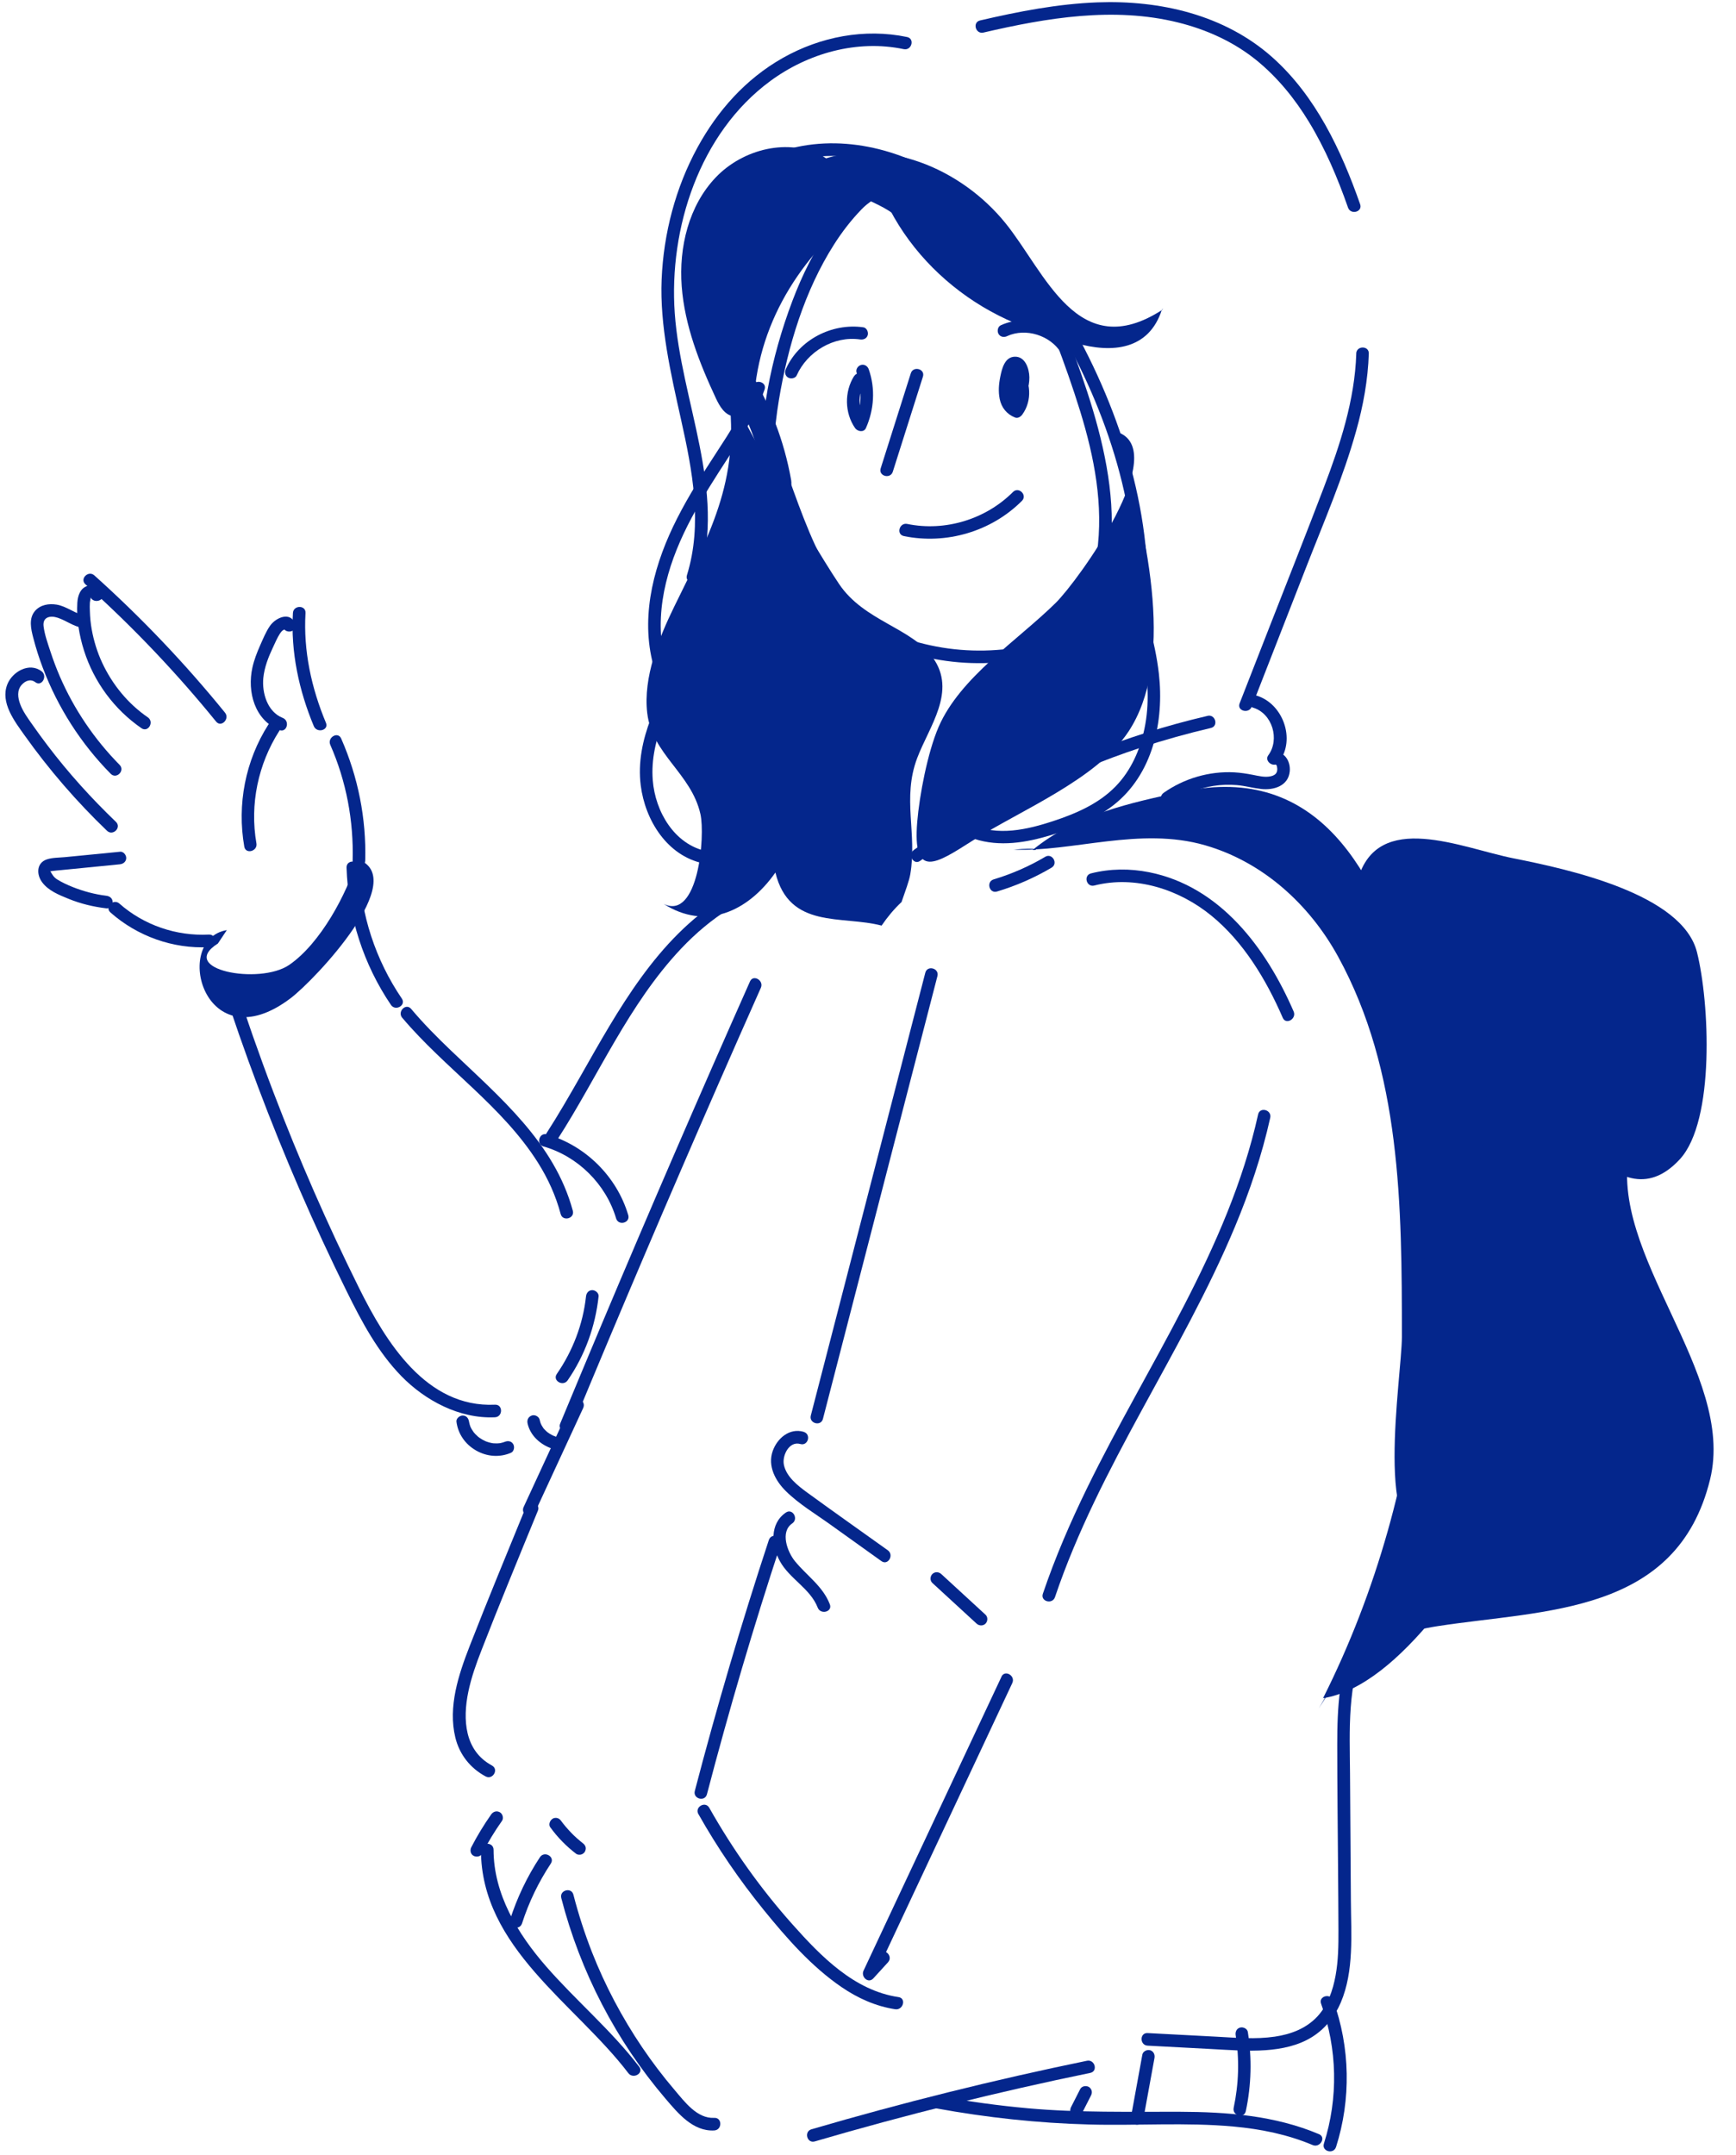 <?xml version="1.0" encoding="UTF-8" standalone="no"?><svg xmlns="http://www.w3.org/2000/svg" xmlns:xlink="http://www.w3.org/1999/xlink" data-name="1. Girl Outlined - Girl1" fill="#000000" height="427.9" preserveAspectRatio="xMidYMid meet" version="1" viewBox="60.4 41.7 344.8 427.9" width="344.8" zoomAndPan="magnify"><g fill="#04268c" id="change1_1"><path d="M218.64,116.24c2.11-4.71,7.38-7.88,12.57-7.13,.67,.1,1.34-.16,1.54-.87,.16-.59-.2-1.44-.87-1.54-6.23-.89-12.79,2.46-15.39,8.28-.28,.62-.18,1.34,.45,1.71,.53,.31,1.43,.17,1.71-.45h0Z"/><path d="M230.03,116.4c-1.94,3.09-1.88,7.3,.2,10.31,.48,.69,1.74,.93,2.16,0,1.63-3.67,1.9-7.85,.56-11.66-.22-.64-.85-1.06-1.54-.87-.62,.17-1.1,.9-.87,1.54,1.1,3.14,1.06,6.67-.3,9.73h2.16c-1.61-2.33-1.71-5.38-.2-7.78,.86-1.37-1.3-2.62-2.16-1.26h0Z"/><path d="M260.43,108.45c3.7-1.69,8.55-.16,10.7,3.28,.85,1.36,3.01,.11,2.16-1.26-2.91-4.66-9.15-6.45-14.12-4.17-.61,.28-.76,1.17-.45,1.71,.37,.63,1.09,.73,1.71,.45h0Z"/><path d="M261.19,116.76c.38,1.09,.24,2.28-.52,3.15l1.96,.25c-.13-.17-.23-.35-.33-.53-.16-.28,.02,.15-.07-.16-.02-.08-.05-.16-.07-.24-.08-.31-.11-.67-.07-1,.07-.71,.39-1.28,.98-1.77h-1.77c-.05-.07,.18,.25,.21,.3,.07,.12,.14,.23,.21,.35,.17,.32,.19,.35,.31,.71,.1,.31,.17,.62,.24,.93,.02,.16,.03,.18,.01,.08,0,.07,.01,.14,.02,.21,.01,.16,.02,.32,.02,.48,0,.68-.04,1.03-.25,1.71-.11,.34-.13,.4-.29,.72-.15,.29-.32,.56-.51,.82l1.41-.57c.19,.07-.05-.02-.11-.06-.11-.06-.21-.13-.32-.19-.12-.07,.03,.03,.04,.04-.04-.03-.08-.07-.12-.1-.09-.08-.17-.17-.25-.26-.14-.14,.06,.12-.08-.12-.05-.09-.11-.18-.16-.27-.03-.06-.16-.38-.07-.13-.04-.12-.09-.24-.12-.36-.07-.23-.12-.47-.16-.71s0,.12-.01-.12c0-.14-.02-.27-.03-.41-.02-.55,0-1.1,.07-1.64-.02,.2,.02-.1,.03-.16,.02-.14,.05-.29,.08-.43,.05-.26,.11-.52,.18-.78s.14-.5,.21-.75c.1-.31,.13-.45,.23-.64,.03-.06,.06-.11,.1-.16-.06,.09-.04,.01,0,.01l.04-.04-.05,.06s-.22,.07-.18,.05c0,0-.21-.04-.06,0,.14,.03-.03,0-.05-.01-.19-.15,.14,.15,.09,.08,.27,.32,.35,.77,.37,1.3,.06,1.34-.33,2.77-1.16,3.84-.41,.53-.52,1.25,0,1.77,.43,.43,1.35,.54,1.77,0,1.2-1.55,1.91-3.4,1.89-5.38-.02-1.71-.83-4.22-2.97-4.09-1.93,.11-2.47,2.35-2.79,3.9s-.43,3.01-.13,4.5c.35,1.72,1.42,3.04,3.06,3.68,.55,.21,1.1-.16,1.41-.57,2.04-2.77,1.75-6.71-.37-9.34-.45-.56-1.3-.39-1.77,0-1.91,1.59-2.3,4.74-.83,6.74,.44,.6,1.39,.92,1.96,.25,1.32-1.52,1.83-3.65,1.16-5.58-.22-.64-.86-1.06-1.54-.87-.62,.17-1.1,.9-.87,1.54h0Z"/><path d="M208.37,120.13c3.2,8.69,6.24,17.46,9.65,26.07,2.94,7.42,6.63,14.82,12.81,20.09,3.21,2.74,6.94,4.81,11.06,5.76,1.57,.36,2.23-2.05,.66-2.41-16.15-3.71-21.48-22.21-26.46-35.75-1.77-4.81-3.54-9.62-5.31-14.43-.55-1.5-2.97-.85-2.41,.66h0Z"/><path d="M239.92,148.16c8.41,1.73,17.37-.9,23.45-6.99,1.14-1.14-.63-2.91-1.77-1.77-5.42,5.43-13.48,7.9-21.01,6.35-1.57-.32-2.24,2.09-.66,2.41h0Z"/><path d="M241,171.36c6.41,1.92,13.17,2.5,19.8,1.68,.68-.08,1.24-.51,1.25-1.25,0-.61-.58-1.33-1.25-1.25-6.44,.8-12.92,.27-19.14-1.59-1.54-.46-2.2,1.95-.66,2.41h0Z"/><path d="M281.17,109.66c-19.2,.34-38.03-11.87-45.55-29.55-13.26,9-23.21,22.11-25.19,38.01-.35,2.81-1.52,6.57-4.33,6.24-1.73-.2-2.76-1.97-3.5-3.54-3.3-7.06-6.21-14.47-6.8-22.24s1.39-16.03,6.78-21.67,14.53-7.92,21.34-4.12"/><path d="M239.45,220.87c.74-2.16,1.52-4.19,1.75-5.55,1.39-8.18-1.65-15.06,1.37-23.07,2.37-6.29,7.92-13.26,3.1-19.96-4.3-5.99-13.67-7.22-18.64-14.65-6.66-9.94-21.02-35.86-22.18-39.49,2.93,17.91-3.01,28.69-10.54,44.03-3.03,6.19-6.19,14.05-5.36,21.11,.96,8.25,8.75,11.98,10.57,20.09,.97,4.32-.41,21.17-7.3,17.83,8.25,5.28,16.63,1.68,22.19-6.23,2.76,11.34,13.28,8.46,21.09,10.54,1.15-1.69,2.45-3.26,3.94-4.66Z"/><path d="M204.71,117.47c4,6.41,6.69,13.48,8,20.92,.23,1.33,1.86,2.08,3.08,1.75,1.4-.39,1.98-1.74,1.75-3.08-1.38-7.83-4.3-15.37-8.5-22.12-1.7-2.72-6.03-.22-4.32,2.52h0Z"/><path d="M216.19,74.15c9.72-3.16,20.33-1,29.02,4.05s15.65,13.12,21.19,21.57c10.92,16.63,18.73,36.2,19.49,56.24,.42,11.09-1.51,22.24-6.38,32.26-.7,1.44,1.45,2.71,2.16,1.26,9.22-18.95,8.13-40.86,1.7-60.5-3.27-9.99-7.87-19.53-13.45-28.42-5.55-8.84-12.26-17.18-21-23.04-9.64-6.46-22.14-9.5-33.39-5.83-1.52,.5-.87,2.91,.66,2.41h0Z"/><path d="M199.26,156.59c5.45-17.61-3.59-35.15-4.84-52.67-1.2-16.88,4.92-35.77,18.95-46.11,7.53-5.55,17.27-8.29,26.53-6.35,1.57,.33,2.24-2.08,.66-2.41-8.42-1.76-17.22-.06-24.67,4.15s-12.98,10.52-16.95,17.77c-4.38,8.02-6.75,17.12-7.13,26.24s1.81,18.64,3.85,27.79c2.26,10.14,4.33,20.74,1.18,30.92-.48,1.54,1.94,2.2,2.41,.66h0Z"/><path d="M255.72,48.17c12.6-2.93,25.86-5.17,38.64-2.01,5.67,1.4,11.1,3.85,15.65,7.55,4.17,3.4,7.58,7.62,10.37,12.2,3.25,5.35,5.7,11.13,7.76,17.02,.53,1.51,2.94,.86,2.41-.66-3.75-10.7-8.83-21.52-17.44-29.19-9.49-8.44-22.28-11.37-34.72-10.91-7.88,.29-15.67,1.81-23.33,3.59-1.57,.36-.9,2.77,.66,2.41h0Z"/><path d="M329.78,111.94c-.3,9.24-3.21,18.08-6.47,26.64-3.47,9.12-7.08,18.18-10.63,27.27-2.02,5.18-4.04,10.35-6.07,15.53-.59,1.5,1.83,2.15,2.41,.66,3.62-9.27,7.24-18.55,10.86-27.82s7.3-17.72,9.87-26.92c1.41-5.01,2.35-10.16,2.52-15.38,.05-1.61-2.45-1.61-2.5,0h0Z"/><path d="M300.23,183.87c-16.27,3.79-31.95,10.11-46.3,18.68-4.13,2.47-8.13,5.12-12.02,7.94-1.29,.94-.04,3.11,1.26,2.16,13.41-9.74,28.3-17.39,44.06-22.56,4.5-1.47,9.06-2.74,13.67-3.82,1.57-.36,.9-2.78-.66-2.41h0Z"/><path d="M309.27,182.23c3.85,1.15,5.36,6.32,3.03,9.47-.69,.94,.45,2.06,1.41,1.84,.32-.07,.37,.7,.38,.9,0,.86-.5,1.25-1.33,1.43-1.15,.25-2.38-.07-3.51-.29-1.23-.24-2.46-.43-3.7-.5-4.96-.26-9.98,1.21-14.03,4.07-1.3,.92-.06,3.09,1.26,2.16,2.58-1.82,5.49-3.04,8.62-3.53,1.55-.24,3.13-.29,4.69-.16s3.17,.58,4.78,.76c2.54,.29,5.42-.6,5.7-3.5,.2-2.1-1.2-4.27-3.51-3.74l1.41,1.84c3.32-4.49,.74-11.57-4.52-13.15-1.55-.46-2.21,1.95-.66,2.41h0Z"/><path d="M268.01,211.85c-3.23,1.91-6.66,3.41-10.25,4.49-1.54,.46-.88,2.87,.66,2.41,3.79-1.13,7.44-2.73,10.84-4.74,1.38-.82,.13-2.98-1.26-2.16h0Z"/><path d="M282.32,127.5c10.82,3.67-7.68,29.43-12.25,33.94-7.57,7.46-18.99,14.78-23.25,24.63-2.19,5.07-3.8,13.57-4.24,18.83-.97,11.57,3.83,8.29,10.92,3.79,9.55-6.07,24.79-12.21,31.06-21.74,8.88-13.52,4.52-36.84-2.24-59.44Z"/><path d="M222.59,73.78c13.4-5.16,28.73,1.37,37.51,12.23,7.96,9.83,14.35,28.06,31.12,17.24,.28-.38,.26-.39-.05-.05-5.1,15.86-28.75,3.3-35.98-4.55-5.23-5.68-11.16-9.75-17.31-14.44-4.75-3.63-14.47-4.99-15.17-12.02,1-.73,2.24-1.59-.13,1.59Z"/><path d="M244.18,234.88c-5.91,22.87-11.83,45.74-17.74,68.61-1.67,6.44-3.33,12.88-5,19.33-.4,1.56,2.01,2.22,2.41,.66,5.91-22.87,11.83-45.74,17.74-68.61,1.67-6.44,3.33-12.88,5-19.33,.4-1.56-2.01-2.22-2.41-.66h0Z"/><path d="M277.74,217.56c8.13-2.07,16.83,.75,23.22,5.95s10.91,12.69,14.22,20.32c.64,1.47,2.79,.2,2.16-1.26-5.42-12.51-14.54-24.83-28.7-27.65-3.83-.76-7.76-.73-11.55,.23-1.56,.4-.9,2.81,.66,2.41h0Z"/><path d="M310.28,263.03c-5.95,26.88-22.03,49.74-33.94,74.13-3.34,6.84-6.37,13.84-8.81,21.05-.52,1.53,1.9,2.18,2.41,.66,8.76-25.97,25.22-48.36,35.74-73.54,2.93-7.01,5.36-14.22,7.01-21.65,.35-1.57-2.06-2.24-2.41-.66h0Z"/><path d="M220.03,326.05c-2.81-.82-5.26,1.27-6.16,3.82-1.04,2.97,.53,5.9,2.62,7.96,2.59,2.56,5.87,4.51,8.82,6.63,3.39,2.42,6.77,4.85,10.16,7.27,1.31,.94,2.56-1.23,1.26-2.16-5.33-3.82-10.7-7.59-15.99-11.45-1.87-1.37-4.16-3.13-4.65-5.54-.37-1.83,1.07-4.76,3.27-4.11,1.55,.45,2.21-1.96,.66-2.41h0Z"/><path d="M245.58,356.06c2.93,2.69,5.86,5.39,8.79,8.08,.5,.46,1.28,.49,1.77,0,.46-.46,.5-1.31,0-1.77-2.93-2.69-5.86-5.39-8.79-8.08-.5-.46-1.28-.49-1.77,0-.46,.46-.5,1.31,0,1.77h0Z"/><path d="M216.49,342.08c-3.25,2.21-2.9,6.56-1.19,9.66,1.92,3.51,6.04,5.43,7.51,9.22,.58,1.48,2.99,.84,2.41-.66-1.4-3.61-4.57-5.67-6.93-8.56-1.48-1.81-3.01-5.81-.54-7.5,1.32-.9,.07-3.07-1.26-2.16h0Z"/><path d="M261.64,210.43c11.75,.51,25.16-4.61,38.13-.86,11.42,3.3,20.69,11.68,26.42,22.14,12.48,22.8,12.65,49.29,12.65,75.45,0,8.03-5.9,42.43,6.06,39.78,5.42-13.93,5.2-32.66,3.7-47.59-2.07-20.66-2.01-40.99-7.96-61.18-6.85-23.24-18.24-45.01-45.28-39.27-10.52,2.23-21.24,4.55-29.86,11.6,1.19,.11,1.31-.56-3.86-.06Z"/><path d="M317.54,205.11c7.6,8.94,18.01,14.3,29.31,18.41,4.54,1.65,12.44,2.39,15.95,5.53,4.98,4.44,3.82,14.02,3.53,19.52-1.52,29.01,8.63,64.35-5.53,90.52-6.85,12.66-22.2,37.44-37.62,39.86,21.12-42.04,26.48-93.97,12.36-139.23-3.32-10.65-8.4-28.87-19.65-33.9-.58-1.47,.47-1.18,1.66-.71Z"/><path d="M332.63,218.42c-.97-.62-1.78-1.18-2.55-2.02,3.93-13.93,20.59-6.29,30.94-4.24,11.08,2.2,33.53,7.1,36.43,18.64,2.48,9.85,3.63,33.43-3.38,41.09-13.02,14.22-26.03-13.5-33.25-21.54-6.63-7.38-33.8-24.79-27.11-37.14,1.18,.2,.88,1.08-1.08,5.21Z"/><path d="M384.1,269.89c-4.54,20.85,21.14,44.42,15.95,65.62-6.59,26.89-32.87,25.84-54.11,29.13-11.64,1.81-17.42,6.32-23.58,16.3,8.89-15.24,17.81-30.65,23.62-47.85,8.45-24.97,6.68-49.86,9.92-75.45,1.46-11.54,4.22-24.6,15.78-14.18,8.52,7.68,16.07,19.3,12.58,30.74,.77-.72,1.2-2.07-.15-4.32Z"/><path d="M213.1,347.55c-5.42,16.45-10.32,33.06-14.7,49.82-.41,1.56,2,2.22,2.41,.66,4.38-16.75,9.28-33.37,14.7-49.82,.5-1.53-1.91-2.19-2.41-.66h0Z"/><path d="M199.12,401.97c3.79,6.72,8.15,13.1,13.02,19.09,4.52,5.56,9.44,11.18,15.39,15.25,3.21,2.2,6.82,3.83,10.68,4.41,1.57,.23,2.25-2.17,.66-2.41-8.81-1.31-15.39-8.07-21.05-14.42-6.34-7.1-11.87-14.89-16.55-23.18-.79-1.4-2.95-.14-2.16,1.26h0Z"/><path d="M259.31,374.69c-7.12,15.16-14.23,30.32-21.35,45.48-2.02,4.3-4.04,8.6-6.05,12.9-.56,1.2,.94,2.64,1.96,1.51s1.94-2.13,2.91-3.19c1.08-1.19-.68-2.96-1.77-1.77-.97,1.06-1.94,2.13-2.91,3.19l1.96,1.51c7.12-15.16,14.23-30.32,21.35-45.48,2.02-4.3,4.04-8.6,6.05-12.9,.68-1.45-1.47-2.72-2.16-1.26h0Z"/><path d="M169.7,404.59c1.46,2.02,3.18,3.77,5.16,5.28,.24,.18,.69,.2,.96,.13,.29-.08,.6-.3,.75-.57,.15-.29,.23-.64,.13-.96s-.3-.54-.57-.75c-.01-.01-.23-.18-.08-.06s-.04-.03-.07-.06c-.11-.09-.22-.18-.33-.27-.21-.17-.41-.34-.61-.52-.41-.36-.81-.74-1.19-1.14s-.73-.78-1.08-1.19c-.18-.22-.36-.43-.54-.66-.1-.12,0,0,.04,.05-.04-.06-.09-.11-.13-.17-.09-.12-.19-.25-.28-.37-.2-.27-.41-.48-.75-.57-.3-.08-.7-.05-.96,.13-.52,.34-.86,1.14-.45,1.71h0Z"/><path d="M329.51,366.77c-3.13,6.71-3.52,14.11-3.51,21.4,0,8.2,.1,16.39,.16,24.59,.03,4.1,.07,8.2,.08,12.3,.01,2.99-.03,6.02-.57,8.97s-1.54,5.88-3.6,8.11c-2.22,2.4-5.29,3.56-8.47,4.02-3.82,.56-7.74,.22-11.57,.01-4.56-.24-9.13-.48-13.69-.72-1.61-.09-1.6,2.42,0,2.5,4.16,.22,8.31,.44,12.47,.66,3.65,.19,7.33,.5,10.98,.24,3.2-.23,6.46-.9,9.21-2.62,2.61-1.63,4.53-4.06,5.72-6.88,2.64-6.26,2.03-13.5,1.99-20.13-.06-8.45-.11-16.9-.17-25.35s-.61-17.83,3.14-25.84c.68-1.45-1.48-2.72-2.16-1.26h0Z"/><path d="M171.88,418.64c3.78,14.64,10.89,28.35,20.71,39.85,2.48,2.9,5.45,6.53,9.67,6.3,1.6-.09,1.61-2.59,0-2.5-3.43,.18-5.91-3.24-7.9-5.57-2.3-2.7-4.44-5.52-6.43-8.46-3.98-5.9-7.35-12.24-9.95-18.87-1.46-3.73-2.69-7.54-3.69-11.42-.4-1.56-2.81-.9-2.41,.66h0Z"/><path d="M222.23,466.97c18.04-5.28,36.3-9.82,54.72-13.61,1.57-.32,.91-2.73-.66-2.41-18.42,3.79-36.67,8.33-54.72,13.61-1.54,.45-.89,2.86,.66,2.41h0Z"/><path d="M157.95,402.04c-1.46,2.08-2.78,4.25-3.94,6.5-.3,.58-.17,1.38,.45,1.71,.57,.3,1.39,.17,1.71-.45,1.16-2.26,2.48-4.43,3.94-6.5,.38-.54,.11-1.41-.45-1.71-.64-.34-1.31-.12-1.71,.45h0Z"/><path d="M155.92,409.06c.03,19.48,18.71,30.48,29.28,44.35,.96,1.26,3.13,.02,2.16-1.26-5.53-7.25-12.54-13.11-18.51-19.96-5.62-6.44-10.41-14.33-10.42-23.13,0-1.61-2.5-1.61-2.5,0h0Z"/><path d="M164.09,423.66c1.35-4.21,3.28-8.19,5.71-11.87,.89-1.35-1.28-2.6-2.16-1.26-2.55,3.86-4.55,8.07-5.96,12.47-.49,1.54,1.92,2.19,2.41,.66h0Z"/><path d="M246.33,460.4c10.05,1.84,20.24,2.94,30.46,3.21,9.55,.26,19.13-.47,28.66,.41,5.35,.49,10.7,1.57,15.67,3.67,1.46,.62,2.74-1.53,1.26-2.16-8.77-3.71-18.26-4.42-27.68-4.45-10.07-.03-20.07,.21-30.11-.69-5.9-.53-11.77-1.34-17.59-2.41-1.57-.29-2.25,2.12-.66,2.41h0Z"/><path d="M325.76,468.08c3.01-9.46,2.82-19.79-.56-29.12-.54-1.5-2.96-.85-2.41,.66,3.24,8.95,3.45,18.72,.56,27.79-.49,1.54,1.92,2.19,2.41,.66h0Z"/><path d="M307.84,460.95c1.11-5.19,1.23-10.48,.4-15.72-.11-.67-.94-1.04-1.54-.87-.71,.2-.98,.87-.87,1.54,.76,4.77,.61,9.67-.4,14.39-.33,1.57,2.08,2.24,2.41,.66h0Z"/><path d="M287.45,462.74c.75-4.11,1.5-8.22,2.25-12.34,.12-.66-.18-1.35-.87-1.54-.61-.17-1.42,.21-1.54,.87-.75,4.11-1.5,8.22-2.25,12.34-.12,.66,.18,1.35,.87,1.54,.61,.17,1.42-.21,1.54-.87h0Z"/><path d="M275.29,461.39l1.8-3.54c.15-.3,.22-.63,.13-.96-.08-.29-.3-.6-.57-.75-.57-.3-1.39-.17-1.71,.45-.6,1.18-1.2,2.36-1.8,3.54-.15,.3-.22,.63-.13,.96,.08,.29,.3,.6,.57,.75,.57,.3,1.39,.17,1.71-.45h0Z"/><path d="M204.18,219.89c-13.33,8.22-21.03,22.44-28.55,35.65-2.16,3.79-4.34,7.57-6.7,11.23-.87,1.36,1.29,2.61,2.16,1.26,8.15-12.64,14.17-26.93,24.62-37.97,2.91-3.07,6.14-5.8,9.74-8.02,1.37-.84,.11-3.01-1.26-2.16h0Z"/><path d="M125.14,185.25c-2.89-6.92-4.5-14.29-4.06-21.81,.09-1.61-2.41-1.6-2.5,0-.46,7.71,1.19,15.37,4.15,22.47,.61,1.46,3.03,.82,2.41-.66h0Z"/><path d="M119.04,165.62c-.92-2.57-3.84-1.3-5,.35-.81,1.15-1.39,2.59-1.96,3.87-.64,1.44-1.21,2.91-1.55,4.44-1.06,4.8,.43,10.45,5.36,12.4,1.5,.59,2.15-1.83,.66-2.41-3.04-1.2-4.14-4.95-3.85-7.93,.21-2.11,1-4.14,1.9-6.04,.44-.92,.85-1.93,1.41-2.79,.16-.25,.35-.47,.59-.65,.09-.07,.33-.14,.39-.23,.03,0,.07-.02,.1-.03,.2-.05,.05-.16-.47-.33,.54,1.5,2.95,.86,2.41-.66h0Z"/><path d="M113.72,185.57c-4.59,7.18-6.27,15.89-4.8,24.27,.28,1.58,2.69,.91,2.41-.66-1.35-7.72,.33-15.75,4.55-22.34,.87-1.36-1.29-2.61-2.16-1.26h0Z"/><path d="M105.09,183.23c-7.92-9.75-16.6-18.87-25.95-27.26-1.19-1.07-2.97,.69-1.77,1.77,9.35,8.39,18.03,17.51,25.95,27.26,1.01,1.25,2.77-.53,1.77-1.77h0Z"/><path d="M80.75,159.54c-.46-1.24-1.68-1.87-2.98-1.48-1.44,.44-1.93,1.97-2.01,3.32-.2,3.17,.37,6.51,1.33,9.53,1.99,6.25,6.01,11.69,11.41,15.41,1.33,.91,2.58-1.25,1.26-2.16-3.94-2.71-7.04-6.5-9.06-10.83-.98-2.1-1.67-4.34-2.08-6.61-.22-1.21-.34-2.43-.37-3.66-.02-.55-.04-1.13,0-1.68,.02-.23,.08-.45,.11-.67,.11-.84,.29,.34-.03-.51,.56,1.49,2.98,.85,2.41-.66h0Z"/><path d="M77.4,163.98c-2.07-.35-3.7-1.87-5.77-2.21-1.53-.25-3.21,.03-4.27,1.25-1.3,1.52-.81,3.6-.35,5.36,.52,2.01,1.15,4,1.89,5.94,2.98,7.87,7.57,15.06,13.49,21.05,1.13,1.15,2.9-.62,1.77-1.77-5-5.07-9.04-11.02-11.87-17.55-.7-1.62-1.32-3.27-1.87-4.95s-1.14-3.31-1.36-4.98c-.25-1.91,1.31-2.24,2.84-1.73,1.68,.57,3.06,1.69,4.84,1.99,1.57,.27,2.25-2.14,.66-2.41h0Z"/><path d="M68.65,175.01c-2.43-1.86-5.81,.09-6.8,2.61-1.42,3.61,1.45,7.33,3.42,10.1,4.85,6.82,10.34,13.17,16.39,18.97,1.16,1.11,2.93-.65,1.77-1.77-4.9-4.7-9.47-9.75-13.57-15.16-1.01-1.33-1.99-2.67-2.95-4.04s-1.93-2.66-2.5-4.18c-.48-1.27-.67-2.75,.29-3.83,.73-.82,1.77-1.24,2.7-.54,1.28,.98,2.52-1.19,1.26-2.16h0Z"/><path d="M84.23,210.85l-7.23,.71-3.69,.36c-1.16,.11-2.47,.08-3.58,.44-2.11,.69-2.11,3.01-.96,4.55,1.25,1.69,3.36,2.52,5.25,3.29,2.41,.98,4.92,1.58,7.5,1.89,.67,.08,1.25-.63,1.25-1.25,0-.74-.58-1.17-1.25-1.25-2.3-.28-4.57-.89-6.72-1.75-1.05-.42-2.11-.91-3.07-1.51-.64-.4-.94-.94-1.29-1.53-.16-.27,.04-.17,.01-.1-.13,.12-.12,.13,.05,.03,.13-.04,.26-.06,.39-.07,.56-.08,1.14-.11,1.7-.17l3.97-.39,7.66-.76c.67-.07,1.25-.53,1.25-1.25,0-.62-.57-1.32-1.25-1.25h0Z"/><path d="M82.34,222.91c5.34,4.72,12.4,7.25,19.54,6.89,1.6-.08,1.61-2.58,0-2.5-6.46,.33-12.91-1.87-17.77-6.16-1.2-1.06-2.98,.7-1.77,1.77h0Z"/><path d="M140.3,243.83c8.46,10.04,19.88,17.55,26.95,28.77,2,3.17,3.54,6.57,4.51,10.2,.42,1.55,2.83,.89,2.41-.66-3.64-13.48-14.52-22.55-24.21-31.82-2.75-2.63-5.44-5.34-7.9-8.26-1.04-1.23-2.8,.54-1.77,1.77h0Z"/><path d="M168.36,269.38c6.82,1.96,12.39,7.48,14.41,14.29,.46,1.54,2.87,.88,2.41-.66-2.26-7.64-8.49-13.83-16.15-16.03-1.55-.45-2.21,1.97-.66,2.41h0Z"/><path d="M126,189.62c3.18,7.23,4.66,15.1,4.44,22.99-.04,1.61,2.46,1.61,2.5,0,.23-8.35-1.42-16.61-4.78-24.25-.65-1.47-2.8-.2-2.16,1.26h0Z"/><path d="M104.31,236.49c4.54,14.14,9.78,28.05,15.69,41.68,2.93,6.76,6.03,13.44,9.29,20.04,2.95,5.97,6.14,11.97,10.83,16.78s11.51,8.5,18.59,8.17c1.6-.08,1.61-2.58,0-2.5-13.66,.64-21.68-12.48-26.97-23.12-6.29-12.65-11.95-25.62-16.99-38.82-2.88-7.55-5.55-15.19-8.03-22.89-.49-1.53-2.9-.87-2.41,.66h0Z"/><path d="M173.15,315.82c3.42-4.95,5.49-10.69,6.14-16.66,.07-.67-.63-1.25-1.25-1.25-.74,0-1.18,.58-1.25,1.25-.6,5.53-2.64,10.83-5.8,15.4-.92,1.33,1.25,2.58,2.16,1.26h0Z"/><path d="M165.17,324.32c.52,2.48,2.57,4.28,4.89,5.07,.62,.21,1.39-.24,1.54-.87,.16-.69-.21-1.31-.87-1.54-.17-.06-.34-.12-.51-.19l.3,.13c-.34-.15-.68-.32-.99-.52-.15-.1-.3-.2-.45-.31-.12-.09,.24,.19,.09,.07-.03-.03-.06-.05-.09-.08-.08-.06-.15-.13-.22-.2-.13-.12-.26-.25-.38-.38-.06-.07-.12-.13-.17-.2s-.15-.22,.07,.09c-.02-.03-.05-.06-.07-.1-.22-.31-.41-.64-.56-.99l.13,.3c-.13-.3-.22-.61-.29-.93-.13-.64-.92-1.07-1.54-.87-.68,.22-1.02,.85-.87,1.54h0Z"/><path d="M174.07,325.09c9.46-22.85,19.16-45.6,29.08-68.26,2.77-6.33,5.56-12.65,8.37-18.96,.65-1.46-1.51-2.73-2.16-1.26-10.07,22.65-19.91,45.39-29.52,68.23-2.74,6.52-5.47,13.05-8.18,19.58-.62,1.48,1.8,2.13,2.41,.66h0Z"/><path d="M158.11,392.31c-5.46-2.92-5.83-9.14-4.7-14.6,.6-2.91,1.6-5.68,2.68-8.44,1.69-4.35,3.43-8.69,5.19-13.01,1.97-4.86,3.97-9.71,5.96-14.56,.61-1.49-1.81-2.14-2.41-.66-3.75,9.18-7.55,18.33-11.15,27.57-2.2,5.65-4.33,12.05-2.84,18.16,.82,3.36,2.96,6.08,6.01,7.71,1.42,.76,2.68-1.4,1.26-2.16h0Z"/><path d="M166.56,342.25c3.22-6.98,6.45-13.95,9.67-20.93,.67-1.45-1.48-2.72-2.16-1.26-3.22,6.98-6.45,13.95-9.67,20.93-.67,1.45,1.48,2.72,2.16,1.26h0Z"/><path d="M129.23,214c.31,9.72,3.36,19.22,8.82,27.27,.9,1.32,3.07,.07,2.16-1.26-5.22-7.69-8.19-16.71-8.48-26.01-.05-1.6-2.55-1.61-2.5,0h0Z"/><path d="M151.06,324.04c.31,2.44,1.76,4.5,3.9,5.72s4.66,1.43,6.93,.45c.62-.27,.76-1.18,.45-1.71-.37-.64-1.09-.72-1.71-.45,.23-.1-.07,.02-.12,.04-.11,.04-.21,.07-.32,.1-.22,.06-.43,.11-.66,.14,.28-.04-.05,0-.11,0-.11,0-.22,.01-.33,.02-.22,0-.45,0-.67-.02-.09,0-.34-.05-.11-.01-.11-.02-.22-.04-.33-.06-.22-.05-.44-.1-.65-.17-.11-.03-.21-.07-.32-.11-.06-.02-.32-.13-.12-.04-.22-.1-.44-.21-.66-.33-.2-.11-.39-.23-.57-.36-.03-.02-.29-.22-.19-.14s-.15-.13-.18-.15c-.17-.15-.33-.31-.49-.47-.08-.08-.15-.17-.22-.25-.04-.04-.07-.09-.11-.13,.07,.09,.08,.1,.02,.03-.13-.18-.26-.37-.37-.56-.06-.1-.11-.19-.16-.29-.02-.03-.16-.33-.1-.2s-.07-.18-.08-.21c-.04-.11-.07-.21-.1-.32s-.06-.22-.08-.33c-.01-.05-.08-.45-.04-.17-.09-.67-.51-1.25-1.25-1.25-.61,0-1.34,.58-1.25,1.25h0Z"/><path d="M103.68,229.07c-8.16,5.16,8.23,8.3,14.15,4.26,6.18-4.23,11.49-14.11,13.53-21.01,10.74,3.64-8.3,23.87-13.24,27.62-17.15,12.99-23.65-11.66-12.67-13.53"/></g><g id="change1_2"><path d="M209.85,118.39c-1.64,4.76-4.42,8.99-7.15,13.18s-5.53,8.57-7.83,13.12c-4.38,8.62-7.2,18.59-4.93,28.24,.96,4.1,3.42,8.67,8.11,8.96,1.61,.1,1.6-2.4,0-2.5-3.85-.24-5.34-5.11-5.93-8.22-.87-4.53-.52-9.25,.55-13.71,2.17-9.09,7.29-17.07,12.32-24.82,2.81-4.33,5.58-8.69,7.27-13.59,.53-1.52-1.89-2.18-2.41-.66h0Z" fill="#04268c"/></g><g id="change1_3"><path d="M263.27,99.79c3.59,1.94,5.37,5.78,6.76,9.44,1.77,4.65,3.43,9.35,4.9,14.1,2.81,9.11,4.7,18.73,3.33,28.27-.73,5.05-2.36,9.92-5.08,14.25-.86,1.37,1.3,2.62,2.16,1.26,11.29-17.98,4.05-40.05-2.76-58.2-1.64-4.38-3.74-8.95-8.04-11.28-1.41-.77-2.68,1.39-1.26,2.16h0Z" fill="#04268c"/></g><g id="change1_4"><path d="M237.07,75.55c-9.46,5.9-15.41,15.67-19.28,25.89-4.28,11.32-6.8,23.77-6.22,35.9,.33,7.02,1.8,13.91,4.62,20.37,.64,1.47,2.8,.2,2.16-1.26-4.83-11.08-5.2-23.57-3.24-35.35,1.79-10.7,5.09-21.67,10.96-30.87,3.17-4.98,7.23-9.36,12.27-12.5,1.36-.85,.11-3.01-1.26-2.16h0Z" fill="#04268c"/></g><g id="change1_5"><path d="M195.75,172.32c-4.35,7.61-9.23,16.24-8.09,25.35,.87,6.92,5.23,13.97,12.43,15.49,1.57,.33,2.24-2.08,.66-2.41-6.43-1.36-10.21-7.89-10.7-14.09-.66-8.33,3.88-16.12,7.86-23.08,.8-1.4-1.36-2.66-2.16-1.26h0Z" fill="#04268c"/></g><g id="change1_6"><path d="M283.28,157.12c3.12,9.36,6.51,19.39,4.42,29.34-.88,4.2-2.67,8.26-5.68,11.37-3.36,3.48-7.91,5.44-12.43,6.93-5.14,1.7-11.09,3.06-16.24,.65-1.45-.68-2.72,1.48-1.26,2.16,4.85,2.27,10.2,1.84,15.25,.49s10.06-3.24,14.15-6.41c7.88-6.12,10.17-16.7,9.08-26.19-.75-6.53-2.8-12.79-4.87-19-.51-1.52-2.92-.87-2.41,.66h0Z" fill="#04268c"/></g><g id="change1_7"><path d="M241.3,115.84c-1.99,6.29-3.99,12.58-5.98,18.87-.49,1.54,1.93,2.2,2.41,.66,1.99-6.29,3.99-12.58,5.98-18.87,.49-1.54-1.93-2.2-2.41-.66h0Z" fill="#04268c"/></g></svg>